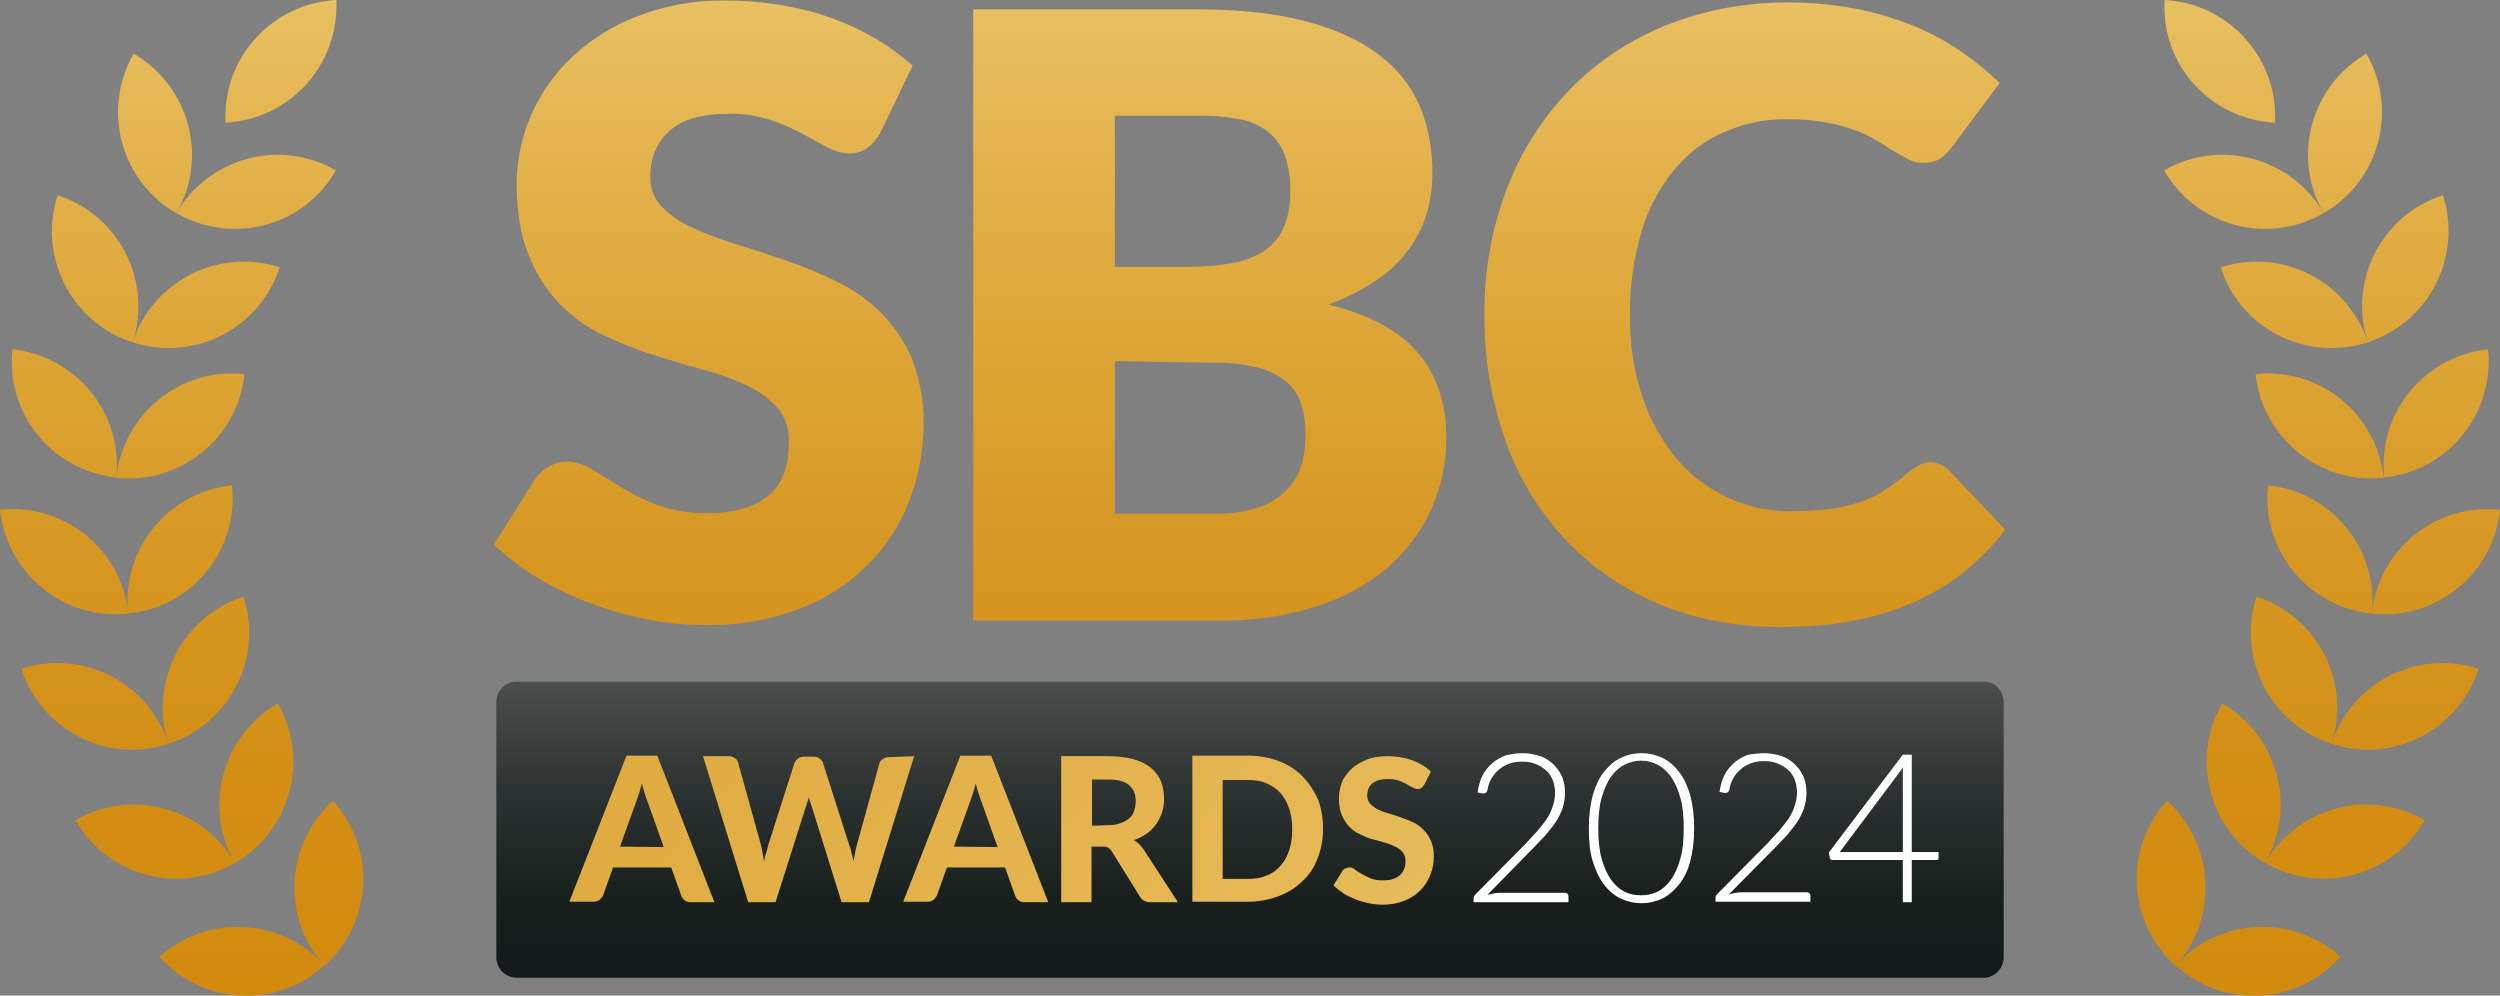 <?xml version="1.0" encoding="UTF-8"?>
<svg xmlns="http://www.w3.org/2000/svg" xmlns:xlink="http://www.w3.org/1999/xlink" viewBox="0 0 503.2 200.4">
  <rect x="0" y="0" width="503.2" height="200.4" fill="#808080" stroke="none"/>
  <linearGradient id="a" gradientTransform="matrix(1 0 0 -1 0 199.89)" gradientUnits="userSpaceOnUse" x1="251.615" x2="251.615" y1="5.56" y2="78.72">
    <stop offset="0" stop-color="#121b19"></stop>
    <stop offset=".19" stop-color="#18201e"></stop>
    <stop offset=".45" stop-color="#2a302f"></stop>
    <stop offset=".74" stop-color="#474a49"></stop>
    <stop offset="1" stop-color="#666"></stop>
  </linearGradient>
  <linearGradient id="b">
    <stop offset="0" stop-color="#d28b0f"></stop>
    <stop offset=".14" stop-color="#d38e13"></stop>
    <stop offset=".3" stop-color="#d79722"></stop>
    <stop offset=".47" stop-color="#dea739"></stop>
    <stop offset=".66" stop-color="#e7bc5b"></stop>
    <stop offset=".84" stop-color="#f3d885"></stop>
    <stop offset="1" stop-color="#fff3ae"></stop>
  </linearGradient>
  <linearGradient id="c" gradientTransform="matrix(1 0 0 -1 0 199.89)" gradientUnits="userSpaceOnUse" x1="142.788" x2="142.788" xlink:href="#b" y1="1.4" y2="288.12"></linearGradient>
  <linearGradient id="d" gradientTransform="matrix(1 0 0 -1 0 199.89)" gradientUnits="userSpaceOnUse" x1="243.497" x2="243.497" xlink:href="#b" y1="1.4" y2="288.12"></linearGradient>
  <linearGradient id="e" gradientTransform="matrix(1 0 0 -1 0 199.89)" gradientUnits="userSpaceOnUse" x1="351.195" x2="351.195" xlink:href="#b" y1="1.4" y2="288.12"></linearGradient>
  <linearGradient id="f" gradientTransform="matrix(1 0 0 -1 0 199.89)" gradientUnits="userSpaceOnUse" x1="454.475" x2="454.475" xlink:href="#b" y1="1.4" y2="288.12"></linearGradient>
  <linearGradient id="g" gradientTransform="matrix(1 0 0 -1 0 199.89)" gradientUnits="userSpaceOnUse" x1="437" x2="437" xlink:href="#b" y1="1.4" y2="288.12"></linearGradient>
  <linearGradient id="h" gradientTransform="matrix(1 0 0 -1 0 199.89)" gradientUnits="userSpaceOnUse" x1="471.99" x2="471.99" xlink:href="#b" y1="1.4" y2="288.12"></linearGradient>
  <linearGradient id="i" gradientTransform="matrix(1 0 0 -1 0 199.89)" gradientUnits="userSpaceOnUse" x1="451.625" x2="451.625" xlink:href="#b" y1="1.4" y2="288.12"></linearGradient>
  <linearGradient id="j" gradientTransform="matrix(1 0 0 -1 0 199.89)" gradientUnits="userSpaceOnUse" x1="484.105" x2="484.105" xlink:href="#b" y1="1.4" y2="288.12"></linearGradient>
  <linearGradient id="k" gradientTransform="matrix(1 0 0 -1 0 199.89)" gradientUnits="userSpaceOnUse" x1="461.74" x2="461.74" xlink:href="#b" y1="1.4" y2="288.12"></linearGradient>
  <linearGradient id="l" gradientTransform="matrix(1 0 0 -1 0 199.89)" gradientUnits="userSpaceOnUse" x1="490.31" x2="490.31" xlink:href="#b" y1="1.4" y2="288.12"></linearGradient>
  <linearGradient id="m" gradientTransform="matrix(1 0 0 -1 0 199.89)" gradientUnits="userSpaceOnUse" x1="466.915" x2="466.915" xlink:href="#b" y1="1.4" y2="288.12"></linearGradient>
  <linearGradient id="n" gradientTransform="matrix(1 0 0 -1 0 199.89)" gradientUnits="userSpaceOnUse" x1="490.305" x2="490.305" xlink:href="#b" y1="1.4" y2="288.12"></linearGradient>
  <linearGradient id="o" gradientTransform="matrix(1 0 0 -1 0 199.89)" gradientUnits="userSpaceOnUse" x1="466.92" x2="466.92" xlink:href="#b" y1="1.4" y2="288.12"></linearGradient>
  <linearGradient id="p" gradientTransform="matrix(1 0 0 -1 0 199.89)" gradientUnits="userSpaceOnUse" x1="484.11" x2="484.11" xlink:href="#b" y1="1.4" y2="288.12"></linearGradient>
  <linearGradient id="q" gradientTransform="matrix(1 0 0 -1 0 199.89)" gradientUnits="userSpaceOnUse" x1="461.745" x2="461.745" xlink:href="#b" y1="1.4" y2="288.12"></linearGradient>
  <linearGradient id="r" gradientTransform="matrix(1 0 0 -1 0 199.89)" gradientUnits="userSpaceOnUse" x1="471.995" x2="471.995" xlink:href="#b" y1="1.4" y2="288.12"></linearGradient>
  <linearGradient id="s" gradientTransform="matrix(1 0 0 -1 0 199.89)" gradientUnits="userSpaceOnUse" x1="451.63" x2="451.63" xlink:href="#b" y1="1.4" y2="288.12"></linearGradient>
  <linearGradient id="t" gradientTransform="matrix(1 0 0 -1 0 199.89)" gradientUnits="userSpaceOnUse" x1="446.725" x2="446.725" xlink:href="#b" y1="1.4" y2="288.12"></linearGradient>
  <linearGradient id="u" gradientTransform="matrix(1 0 0 -1 0 199.89)" gradientUnits="userSpaceOnUse" x1="48.745" x2="48.745" xlink:href="#b" y1="1.4" y2="288.12"></linearGradient>
  <linearGradient id="v" gradientTransform="matrix(1 0 0 -1 0 199.89)" gradientUnits="userSpaceOnUse" x1="66.22" x2="66.22" xlink:href="#b" y1="1.4" y2="288.12"></linearGradient>
  <linearGradient id="w" gradientTransform="matrix(1 0 0 -1 0 199.89)" gradientUnits="userSpaceOnUse" x1="31.23" x2="31.23" xlink:href="#b" y1="1.4" y2="288.12"></linearGradient>
  <linearGradient id="x" gradientTransform="matrix(1 0 0 -1 0 199.89)" gradientUnits="userSpaceOnUse" x1="51.605" x2="51.605" xlink:href="#b" y1="1.4" y2="288.12"></linearGradient>
  <linearGradient id="y" gradientTransform="matrix(1 0 0 -1 0 199.89)" gradientUnits="userSpaceOnUse" x1="19.115" x2="19.115" xlink:href="#b" y1="1.4" y2="288.12"></linearGradient>
  <linearGradient id="z" gradientTransform="matrix(1 0 0 -1 0 199.89)" gradientUnits="userSpaceOnUse" x1="41.48" x2="41.48" xlink:href="#b" y1="1.4" y2="288.12"></linearGradient>
  <linearGradient id="A" gradientTransform="matrix(1 0 0 -1 0 199.89)" gradientUnits="userSpaceOnUse" x1="12.918" x2="12.918" xlink:href="#b" y1="1.4" y2="288.12"></linearGradient>
  <linearGradient id="B" gradientTransform="matrix(1 0 0 -1 0 199.89)" gradientUnits="userSpaceOnUse" x1="36.305" x2="36.305" xlink:href="#b" y1="1.4" y2="288.12"></linearGradient>
  <linearGradient id="C" gradientTransform="matrix(1 0 0 -1 0 199.89)" gradientUnits="userSpaceOnUse" x1="12.925" x2="12.925" xlink:href="#b" y1="1.4" y2="288.12"></linearGradient>
  <linearGradient id="D" gradientTransform="matrix(1 0 0 -1 0 199.89)" gradientUnits="userSpaceOnUse" x1="36.31" x2="36.31" xlink:href="#b" y1="1.4" y2="288.12"></linearGradient>
  <linearGradient id="E" gradientTransform="matrix(1 0 0 -1 0 199.89)" gradientUnits="userSpaceOnUse" x1="19.12" x2="19.12" xlink:href="#b" y1="1.4" y2="288.12"></linearGradient>
  <linearGradient id="F" gradientTransform="matrix(1 0 0 -1 0 199.89)" gradientUnits="userSpaceOnUse" x1="41.485" x2="41.485" xlink:href="#b" y1="1.4" y2="288.12"></linearGradient>
  <linearGradient id="G" gradientTransform="matrix(1 0 0 -1 0 199.89)" gradientUnits="userSpaceOnUse" x1="31.235" x2="31.235" xlink:href="#b" y1="1.4" y2="288.12"></linearGradient>
  <linearGradient id="H" gradientTransform="matrix(1 0 0 -1 0 199.89)" gradientUnits="userSpaceOnUse" x1="51.6" x2="51.6" xlink:href="#b" y1="1.4" y2="288.12"></linearGradient>
  <linearGradient id="I" gradientTransform="matrix(1 0 0 -1 0 199.89)" gradientUnits="userSpaceOnUse" x1="56.505" x2="56.505" xlink:href="#b" y1="1.4" y2="288.12"></linearGradient>
  <linearGradient id="J">
    <stop offset="0" stop-color="#d28b0f"></stop>
    <stop offset=".07" stop-color="#d38e13"></stop>
    <stop offset=".15" stop-color="#d79722"></stop>
    <stop offset=".25" stop-color="#dea739"></stop>
    <stop offset=".34" stop-color="#e7bc5b"></stop>
    <stop offset=".44" stop-color="#f3d885"></stop>
    <stop offset=".52" stop-color="#fff3ae"></stop>
    <stop offset=".6" stop-color="#f1d37d"></stop>
    <stop offset=".69" stop-color="#e6b955"></stop>
    <stop offset=".77" stop-color="#dda536"></stop>
    <stop offset=".85" stop-color="#d79620"></stop>
    <stop offset=".93" stop-color="#d38d13"></stop>
    <stop offset="1" stop-color="#d28b0f"></stop>
  </linearGradient>
  <linearGradient id="K" gradientTransform="matrix(1 0 0 -1 0 199.89)" gradientUnits="userSpaceOnUse" x1="-322.664" x2="1316.516" xlink:href="#J" y1="398.885" y2="-945.495"></linearGradient>
  <linearGradient id="L" gradientTransform="matrix(1 0 0 -1 0 199.89)" gradientUnits="userSpaceOnUse" x1="-305.003" x2="1334.167" xlink:href="#J" y1="420.418" y2="-923.972"></linearGradient>
  <linearGradient id="M" gradientTransform="matrix(1 0 0 -1 0 199.89)" gradientUnits="userSpaceOnUse" x1="-295.635" x2="1343.536" xlink:href="#J" y1="431.844" y2="-912.546"></linearGradient>
  <linearGradient id="N" gradientTransform="matrix(1 0 0 -1 0 199.89)" gradientUnits="userSpaceOnUse" x1="-283.328" x2="1355.842" xlink:href="#J" y1="446.842" y2="-897.538"></linearGradient>
  <linearGradient id="O" gradientTransform="matrix(1 0 0 -1 0 199.89)" gradientUnits="userSpaceOnUse" x1="-272.34" x2="1366.83" xlink:href="#J" y1="460.249" y2="-884.141"></linearGradient>
  <linearGradient id="P" gradientTransform="matrix(1 0 0 -1 0 199.89)" gradientUnits="userSpaceOnUse" x1="-260.211" x2="1378.969" xlink:href="#J" y1="475.039" y2="-869.351"></linearGradient>
  <path d="m104 137.2h295.3c2.2 0 4 1.8 4 4.1v51.4c0 2.2-1.8 4.1-4 4.1h-295.3c-2.2 0-4.1-1.8-4.1-4.1v-51.4c0-2.3 1.8-4.1 4.1-4.1z" fill="url(#a)"></path>
  <path d="m177.1 26.9c-.7 1.2-1.6 2.2-2.7 3-1 .7-2.3 1-3.6 1-1.5-.1-2.9-.5-4.2-1.2-1.5-.8-3.2-1.7-5.1-2.8-2.1-1.1-4.2-2-6.5-2.8-2.7-.8-5.4-1.3-8.3-1.2-5.4 0-9.3 1.1-11.9 3.4s-3.9 5.4-3.9 9.2c-.1 2.3.7 4.5 2.4 6.2 1.8 1.8 3.9 3.2 6.2 4.2 2.8 1.3 5.8 2.4 8.8 3.3 3.3 1 6.6 2.1 10.1 3.3 3.4 1.2 6.9 2.6 10.1 4.2 3.3 1.6 6.2 3.7 8.8 6.2 2.6 2.7 4.8 5.8 6.2 9.2 1.6 4.2 2.5 8.6 2.4 13.1 0 5.4-1 10.9-3 15.9-1.9 4.8-4.8 9.3-8.6 12.9-3.9 3.9-8.6 6.8-13.9 8.7-6 2.2-12.4 3.3-18.7 3.1-3.9 0-7.8-.4-11.7-1.2-3.9-.7-7.8-1.9-11.5-3.3s-7.2-3.1-10.5-5.1c-3.1-1.9-6-4.1-8.6-6.6l8.4-13.3c.7-1 1.6-1.8 2.7-2.4 1.1-.7 2.3-1 3.6-1 1.8.1 3.6.6 5.1 1.6 1.7 1 3.7 2.2 5.8 3.6 2.4 1.4 4.8 2.6 7.4 3.6 3.2 1.1 6.6 1.6 10 1.6 5.1 0 9.2-1.1 12.1-3.4s4.3-5.9 4.3-10.9c.1-2.5-.7-5.1-2.4-7s-3.9-3.4-6.2-4.5c-2.8-1.3-5.7-2.3-8.7-3.1-3.3-.9-6.6-1.9-10.1-3s-6.8-2.5-10.1-4c-3.3-1.6-6.2-3.7-8.7-6.3-2.7-2.8-4.8-6.2-6.2-9.8-1.6-3.9-2.4-8.7-2.4-14.4 0-4.6 1-9.2 2.8-13.5 1.9-4.5 4.7-8.4 8.2-11.8 3.8-3.6 8.3-6.4 13.2-8.3 5.7-2.2 11.8-3.3 17.9-3.2 3.7 0 7.4.3 11 .9 3.5.6 6.9 1.4 10.2 2.6 3.1 1.1 6.1 2.5 9 4.2 2.7 1.6 5.1 3.4 7.4 5.4z" fill="url(#c)"></path>
  <path d="m195.9 124.9v-123h45.3c8.5 0 15.7.8 21.7 2.4s10.8 3.8 14.6 6.7c3.6 2.7 6.5 6.2 8.3 10.4 1.8 4.4 2.6 9.1 2.5 13.8 0 2.7-.4 5.4-1.2 8s-2.1 5.1-3.7 7.2c-1.8 2.4-4 4.5-6.5 6.1-3 2-6.2 3.6-9.5 4.8 8.1 2 14.1 5.2 17.9 9.6s5.8 10.1 5.8 17c.1 5.1-1 10-3 14.6-2.1 4.5-5.1 8.6-8.9 11.8-4.2 3.6-9.2 6.2-14.4 7.8-6.3 2-13 2.9-19.7 2.8zm28.5-71.2h14.9c2.8 0 5.7-.2 8.5-.7 2.3-.4 4.5-1.2 6.5-2.4 1.8-1.1 3.1-2.8 4-4.6 1-2.4 1.5-4.9 1.4-7.5.1-2.5-.3-4.9-1.1-7.3-.7-1.9-1.9-3.5-3.4-4.7-1.7-1.3-3.7-2.2-5.8-2.5-2.8-.5-5.5-.8-8.3-.7h-16.7zm0 19v30.7h20.1c3.1.1 6.2-.4 9.2-1.4 2.2-.8 4.1-2.1 5.6-3.7 1.3-1.5 2.3-3.2 2.8-5.1s.7-3.9.7-5.8c0-2.1-.3-4.1-.9-6.1-.6-1.8-1.6-3.3-3-4.5-1.6-1.3-3.6-2.3-5.7-2.8-2.9-.7-6-1.1-8.9-1z" fill="url(#d)"></path>
  <path d="m388.4 93c.7 0 1.4.2 2 .4.7.3 1.4.7 1.9 1.3l11.3 11.9c-4.8 6.4-11.2 11.5-18.6 14.7-7.5 3.3-16.2 4.9-26.4 4.9-9.3 0-17.7-1.6-25.1-4.8-7.1-3-13.5-7.5-18.8-13.2-5.2-5.7-9.3-12.5-11.8-19.9-2.8-8-4.2-16.5-4.1-25-.1-8.6 1.4-17.2 4.5-25.3 2.8-7.5 7.1-14.1 12.6-19.9 5.5-5.7 12.1-10 19.4-13 7.8-3.1 16.3-4.7 24.9-4.6 4.4 0 8.7.4 13 1.2 4 .7 7.7 1.9 11.5 3.3 3.4 1.4 6.7 3.1 9.8 5.2 2.8 1.9 5.5 4.1 8 6.5l-9.6 12.9c-.7.8-1.3 1.6-2.2 2.2-1 .7-2.3 1-3.6 1-1 0-2-.2-2.9-.7-1-.5-1.9-1-2.9-1.6l-3.4-2.1c-1.3-.8-2.8-1.6-4.3-2.1-1.9-.7-3.9-1.3-5.8-1.6-2.6-.5-5.2-.7-7.8-.7-4.5-.1-8.9.8-13 2.6-4 1.7-7.4 4.4-10.1 7.7-3 3.7-5.2 7.8-6.5 12.4-1.6 5.4-2.4 11-2.3 16.7-.1 5.7.7 11.4 2.6 16.8 1.5 4.5 3.9 8.7 7 12.4 2.8 3.3 6.4 5.9 10.4 7.7s8.3 2.7 12.7 2.6c2.4 0 4.8-.2 7.1-.4 2-.2 4-.7 6-1.3 1.9-.6 3.6-1.3 5.2-2.4 1.8-1.1 3.4-2.3 5-3.7.7-.6 1.4-1 2.2-1.4.4-.4 1.3-.6 2.1-.7z" fill="url(#e)"></path>
  <path d="m471.1 192.6c-9.6-8.7-24.5-7.9-33.2 1.7s0 0 0 0c9.6 8.8 24.5 8 33.2-1.7s0 0 0 0z" fill="url(#f)"></path>
  <path d="m437.9 194.4c8.7-9.6 7.9-24.5-1.7-33.2s0 0 0 0c-8.8 9.6-8 24.5 1.7 33.2s0 0 0 0z" fill="url(#g)"></path>
  <path d="m488 165.1c-11.2-6.5-25.6-2.6-32.1 8.6s0 0 0 0c11.3 6.5 25.7 2.7 32.1-8.6s0 0 0 0z" fill="url(#h)"></path>
  <path d="m455.9 173.7c6.5-11.2 2.6-25.6-8.6-32.1s0 0 0 0c-6.5 11.2-2.6 25.6 8.6 32.1s0 0 0 0z" fill="url(#i)"></path>
  <path d="m498.9 134.6c-12.4-4-25.6 2.8-29.6 15.1s0 0 0 0c12.3 4.1 25.6-2.7 29.6-15.1s0 0 0 0z" fill="url(#j)"></path>
  <path d="m469.3 149.7c4-12.4-2.8-25.6-15.1-29.6s0 0 0 0c-4 12.3 2.7 25.6 15.1 29.6s0 0 0 0z" fill="url(#k)"></path>
  <path d="m503.2 102.6c-12.9-1.4-24.5 8-25.8 20.9s0 0 0 0c12.9 1.4 24.5-8 25.8-20.9s0 0 0 0z" fill="url(#l)"></path>
  <path d="m477.4 123.5c1.4-12.9-8-24.5-20.9-25.8s0 0 0 0c-1.4 12.9 8 24.5 20.9 25.8 12.9 1.4 0 0 0 0z" fill="url(#m)"></path>
  <path d="m500.8 70.3c-12.9 1.4-22.3 12.9-20.9 25.8s0 0 0 0c12.9-1.3 22.2-12.9 20.9-25.8s0 0 0 0z" fill="url(#n)"></path>
  <path d="m479.8 96.2c-1.4-12.9-12.9-22.3-25.8-20.9 1.4 12.9 12.9 22.2 25.8 20.9z" fill="url(#o)"></path>
  <path d="m491.7 39.3c-12.4 4-19.1 17.3-15.1 29.6s0 0 0 0c12.3-4 19.1-17.3 15.1-29.6s0 0 0 0z" fill="url(#p)"></path>
  <path d="m476.6 68.9c-4-12.3-17.3-19.1-29.6-15.1s0 0 0 0c3.9 12.4 17.2 19.1 29.6 15.1s0 0 0 0z" fill="url(#q)"></path>
  <path d="m476.3 10.8c-11.2 6.5-15.1 20.9-8.6 32.1s0 0 0 0c11.2-6.4 15.1-20.8 8.6-32.1s0 0 0 0z" fill="url(#r)"></path>
  <path d="m467.7 42.9c-6.5-11.2-20.9-15.1-32.1-8.6s0 0 0 0c6.5 11.3 20.8 15.1 32.1 8.6s0 0 0 0z" fill="url(#s)"></path>
  <path d="m457.9 24.7c.7-13-9.3-24-22.2-24.7s0 0 0 0c-.8 13 9.2 24 22.2 24.7s0 0 0 0z" fill="url(#t)"></path>
  <path d="m32.1 192.6c9.7-8.7 24.5-7.9 33.2 1.7s0 0 0 0c-9.6 8.8-24.5 8-33.2-1.7s0 0 0 0z" fill="url(#u)"></path>
  <path d="m65.3 194.4c-8.7-9.6-7.9-24.5 1.7-33.2s0 0 0 0c8.8 9.6 8 24.5-1.7 33.2s0 0 0 0z" fill="url(#v)"></path>
  <path d="m15.2 165.1c11.2-6.5 25.6-2.6 32.1 8.6s0 0 0 0c-11.3 6.5-25.6 2.7-32.1-8.6s0 0 0 0z" fill="url(#w)"></path>
  <path d="m47.3 173.7c-6.5-11.2-2.6-25.6 8.6-32.1s0 0 0 0c6.5 11.2 2.6 25.6-8.6 32.1s0 0 0 0z" fill="url(#x)"></path>
  <path d="m4.3 134.6c12.4-4 25.6 2.8 29.6 15.1s0 0 0 0c-12.3 4.1-25.6-2.7-29.6-15.1s0 0 0 0z" fill="url(#y)"></path>
  <path d="m33.9 149.7c-4-12.4 2.8-25.6 15.1-29.6s0 0 0 0c4 12.3-2.7 25.6-15.1 29.6s0 0 0 0z" fill="url(#z)"></path>
  <path d="m0 102.6c12.9-1.4 24.5 8 25.8 20.9s0 0 0 0c-12.9 1.4-24.4-8-25.8-20.9s0 0 0 0z" fill="url(#A)"></path>
  <path d="m25.8 123.5c-1.4-12.9 8-24.5 20.9-25.8s0 0 0 0c1.4 12.9-7.9 24.5-20.9 25.8-12.9 1.4 0 0 0 0z" fill="url(#B)"></path>
  <path d="m2.5 70.3c12.9 1.4 22.3 12.9 20.9 25.8s0 0 0 0c-12.9-1.3-22.3-12.9-20.9-25.8 1.3-12.9 0 0 0 0z" fill="url(#C)"></path>
  <path d="m23.4 96.2c1.4-12.9 12.9-22.3 25.8-20.9-1.3 12.9-12.9 22.2-25.8 20.9z" fill="url(#D)"></path>
  <path d="m11.6 39.3c12.4 4 19.1 17.3 15.1 29.6s0 0 0 0c-12.4-4-19.1-17.3-15.1-29.6s0 0 0 0z" fill="url(#E)"></path>
  <path d="m26.7 68.9c4-12.3 17.3-19.1 29.6-15.1s0 0 0 0c-4 12.4-17.3 19.1-29.6 15.1s0 0 0 0z" fill="url(#F)"></path>
  <path d="m26.9 10.8c11.2 6.5 15.1 20.9 8.6 32.1s0 0 0 0c-11.2-6.4-15.1-20.8-8.6-32.1s0 0 0 0z" fill="url(#G)"></path>
  <path d="m35.5 42.9c6.5-11.2 20.9-15.1 32.1-8.6s0 0 0 0c-6.4 11.3-20.8 15.1-32.1 8.6s0 0 0 0z" fill="url(#H)"></path>
  <path d="m45.4 24.7c-.7-13 9.3-24 22.3-24.7s0 0 0 0c.6 13-9.3 24-22.3 24.7s0 0 0 0z" fill="url(#I)"></path>
  <path d="m143.8 181.6h-4.7c-.5 0-.9-.1-1.3-.4-.3-.2-.6-.6-.7-1l-2-5.6h-11.7l-2 5.6c-.1.3-.4.6-.7.9s-.8.4-1.3.4h-4.8l11.5-29.4h6.2zm-10.2-11.1-3.2-9c-.2-.5-.4-1-.6-1.7-.2-.6-.4-1.3-.6-2.1-.2.8-.4 1.4-.6 2.1-.2.6-.4 1.2-.6 1.7l-3.2 8.9z" fill="url(#K)"></path>
  <path d="m184 152.2-9.1 29.4h-5.5l-6-19.2c-.1-.3-.2-.6-.3-.9s-.2-.7-.3-1c-.1.4-.2.7-.3 1s-.2.6-.3.9l-6.1 19.2h-5.5l-9.1-29.4h5.1c.5 0 1 .1 1.3.4.4.2.6.6.7 1l4.6 16.6c.1.5.2.9.3 1.5.1.5.2 1.1.3 1.7.1-.6.2-1.2.4-1.7s.3-1 .4-1.5l5.3-16.6c.1-.3.3-.6.7-.9s.8-.4 1.3-.4h1.8c.5 0 .9.1 1.3.4.3.2.6.6.7 1l5.3 16.6c.2.4.3.9.4 1.4s.3 1 .4 1.6c.1-.6.2-1.1.3-1.6s.2-1 .3-1.4l4.6-16.6c.1-.4.3-.7.7-.9.4-.3.8-.4 1.3-.4z" fill="url(#L)"></path>
  <path d="m211 181.6h-4.7c-.5 0-.9-.1-1.3-.4-.3-.2-.6-.6-.7-1l-2-5.6h-11.7l-2 5.6c-.1.3-.4.6-.7.9s-.8.4-1.3.4h-4.8l11.5-29.4h6.2zm-10.2-11.1-3.2-9c-.2-.5-.4-1-.6-1.7-.2-.6-.4-1.3-.6-2.1-.2.8-.4 1.4-.6 2.1-.2.6-.4 1.2-.6 1.7l-3.2 8.9z" fill="url(#M)"></path>
  <path d="m237.1 181.6h-5.5c-1 0-1.8-.4-2.2-1.2l-5.6-9c-.2-.4-.5-.6-.8-.8s-.7-.2-1.2-.2h-2.1v11.2h-6.1v-29.4h9.2c2.1 0 3.8.2 5.3.6s2.6 1 3.6 1.8c.9.8 1.6 1.7 2 2.7.4 1.1.6 2.2.6 3.4 0 1-.1 1.9-.4 2.8s-.7 1.7-1.2 2.4-1.2 1.4-1.9 1.9-1.6 1-2.6 1.3c.4.2.8.5 1.1.8s.6.7.9 1.1zm-14.2-15.5c1 0 1.8-.1 2.6-.4.7-.2 1.3-.6 1.8-1s.8-.9 1-1.6c.2-.6.3-1.2.3-1.9 0-1.4-.5-2.5-1.4-3.2-.9-.8-2.3-1.1-4.2-1.1h-3.2v9.3z" fill="url(#N)"></path>
  <path d="m266.3 166.9c0 2.1-.4 4.1-1.1 5.9s-1.7 3.4-3.1 4.6c-1.3 1.3-2.9 2.3-4.8 3s-3.9 1.1-6.1 1.1h-11.2v-29.4h11.3c2.2 0 4.3.4 6.1 1.1 1.9.7 3.4 1.7 4.8 3.1 1.3 1.3 2.3 2.9 3.1 4.6.7 1.9 1 3.9 1 6zm-6.2 0c0-1.5-.2-2.9-.6-4.1s-1-2.3-1.7-3.1c-.8-.9-1.7-1.5-2.8-2s-2.3-.7-3.7-.7h-5.2v19.9h5.2c1.4 0 2.6-.2 3.7-.7 1.1-.4 2-1.1 2.8-2s1.3-1.9 1.7-3.1.6-2.6.6-4.2z" fill="url(#O)"></path>
  <path d="m286.7 157.9c-.2.3-.4.5-.6.7s-.5.2-.8.2-.6-.1-1-.3-.8-.4-1.2-.7c-.5-.2-1-.5-1.6-.7s-1.3-.3-2.1-.3c-1.4 0-2.5.3-3.2.9s-1 1.4-1 2.5c0 .6.2 1.2.6 1.6s.9.8 1.5 1.1 1.3.6 2.1.8 1.6.5 2.5.8 1.6.6 2.5 1 1.5.9 2.1 1.5 1.1 1.3 1.5 2.2.6 1.9.6 3.1c0 1.3-.2 2.6-.7 3.8s-1.1 2.2-2 3.1-2 1.6-3.2 2.1-2.8.8-4.4.8c-.9 0-1.9-.1-2.8-.3s-1.8-.4-2.7-.8-1.7-.7-2.4-1.2-1.4-1-2-1.6l1.8-2.9c.1-.2.3-.4.6-.5.2-.1.5-.2.8-.2.4 0 .8.1 1.1.4s.9.6 1.4.9 1.1.6 1.8.9 1.5.4 2.5.4c1.4 0 2.5-.3 3.3-1s1.2-1.6 1.2-2.9c0-.7-.2-1.3-.6-1.8s-.9-.8-1.5-1.1-1.3-.6-2.1-.8-1.6-.5-2.5-.7-1.6-.6-2.5-1-1.5-.9-2.1-1.5-1.1-1.4-1.5-2.3-.6-2.1-.6-3.4c0-1.1.2-2.1.6-3.2s1.1-1.9 1.9-2.7 1.9-1.4 3.1-1.9 2.6-.7 4.2-.7c1.8 0 3.4.3 4.9.8 1.5.6 2.8 1.3 3.8 2.3z" fill="url(#P)"></path>
  <g fill="#fff">
    <path d="m306.5 151.6c1.1 0 2.2.2 3.2.5s1.9.8 2.7 1.5 1.4 1.5 1.9 2.5.7 2.2.7 3.5c0 1.1-.2 2.2-.5 3.1s-.8 1.9-1.4 2.8-1.3 1.7-2 2.6c-.8.8-1.6 1.7-2.4 2.5l-9.3 9.5c.4-.1.9-.2 1.4-.3s1-.1 1.5-.1h12.7c.2 0 .4.1.5.2s.2.3.2.5v1.2h-19.1v-.7c0-.2 0-.3.1-.5s.2-.3.3-.4l10.1-10.2c.8-.9 1.6-1.7 2.3-2.5s1.3-1.6 1.9-2.4c.5-.8.9-1.6 1.2-2.5s.5-1.8.5-2.7c0-1.1-.2-2-.5-2.8-.4-.8-.8-1.5-1.5-2-.6-.5-1.3-.9-2.1-1.2s-1.6-.4-2.5-.4-1.8.1-2.6.4-1.5.7-2.1 1.2-1.1 1.1-1.5 1.8-.7 1.5-.8 2.3c-.1.5-.4.7-.8.7h-.1-.1l-1-.2c.2-1.3.5-2.4 1-3.4s1.2-1.8 2-2.5 1.7-1.2 2.8-1.6c1-.2 2.1-.4 3.3-.4z"></path>
    <path d="m341 166.7c0 2.6-.3 4.8-.8 6.7s-1.3 3.5-2.3 4.7-2.1 2.2-3.4 2.8-2.7.9-4.1.9c-1.5 0-2.8-.3-4.1-.9s-2.4-1.5-3.4-2.8-1.7-2.8-2.3-4.7-.8-4.1-.8-6.7.3-4.8.8-6.7c.6-1.9 1.3-3.5 2.3-4.7s2.1-2.2 3.4-2.8 2.7-.9 4.1-.9c1.5 0 2.8.3 4.1.9s2.4 1.5 3.4 2.8c1 1.2 1.7 2.8 2.3 4.7.5 1.9.8 4.2.8 6.7zm-2.1 0c0-2.4-.2-4.5-.7-6.2s-1.1-3.1-1.9-4.2-1.7-1.9-2.7-2.4-2.1-.8-3.3-.8-2.2.3-3.3.8c-1 .5-1.9 1.3-2.7 2.4s-1.4 2.5-1.9 4.2-.7 3.8-.7 6.2.2 4.5.7 6.2 1.1 3.1 1.9 4.2 1.7 1.9 2.7 2.4 2.1.7 3.3.7 2.2-.2 3.3-.7c1-.5 1.9-1.3 2.7-2.4s1.4-2.5 1.9-4.2.7-3.7.7-6.2z"></path>
    <path d="m355.1 151.6c1.1 0 2.2.2 3.2.5s1.9.8 2.7 1.5 1.4 1.5 1.9 2.5.7 2.2.7 3.5c0 1.1-.2 2.2-.5 3.1s-.8 1.9-1.4 2.8-1.3 1.7-2 2.6c-.8.8-1.6 1.7-2.4 2.5l-9.3 9.4c.4-.1.9-.2 1.4-.3s1-.1 1.5-.1h12.8c.2 0 .4.1.5.2s.2.3.2.5v1.2h-19.1v-.7c0-.2 0-.3.1-.5s.2-.3.3-.4l10.1-10.2c.8-.9 1.6-1.7 2.3-2.5s1.3-1.6 1.9-2.4c.5-.8.9-1.6 1.2-2.5s.5-1.8.5-2.7c0-1.1-.2-2-.5-2.8-.4-.8-.8-1.5-1.5-2-.6-.5-1.3-.9-2.1-1.2s-1.6-.4-2.5-.4-1.8.1-2.6.4-1.5.7-2.1 1.2-1.1 1.1-1.5 1.8-.7 1.5-.8 2.3c-.1.5-.4.7-.8.7h-.1-.1l-1-.2c.2-1.3.5-2.4 1-3.4s1.2-1.8 2-2.5 1.7-1.2 2.8-1.6c.9-.1 2-.3 3.2-.3z"></path>
    <path d="m384.8 171.5h5.4v1.1c0 .2 0 .3-.1.4s-.2.1-.4.1h-4.9v8.5h-1.8v-8.5h-14c-.2 0-.4 0-.5-.1s-.2-.2-.2-.4l-.2-1 14.9-19.7h1.8zm-1.8-15.5c0-.2 0-.5 0-.8s0-.5.1-.8l-12.8 17.1h12.7z"></path>
  </g>
</svg>
